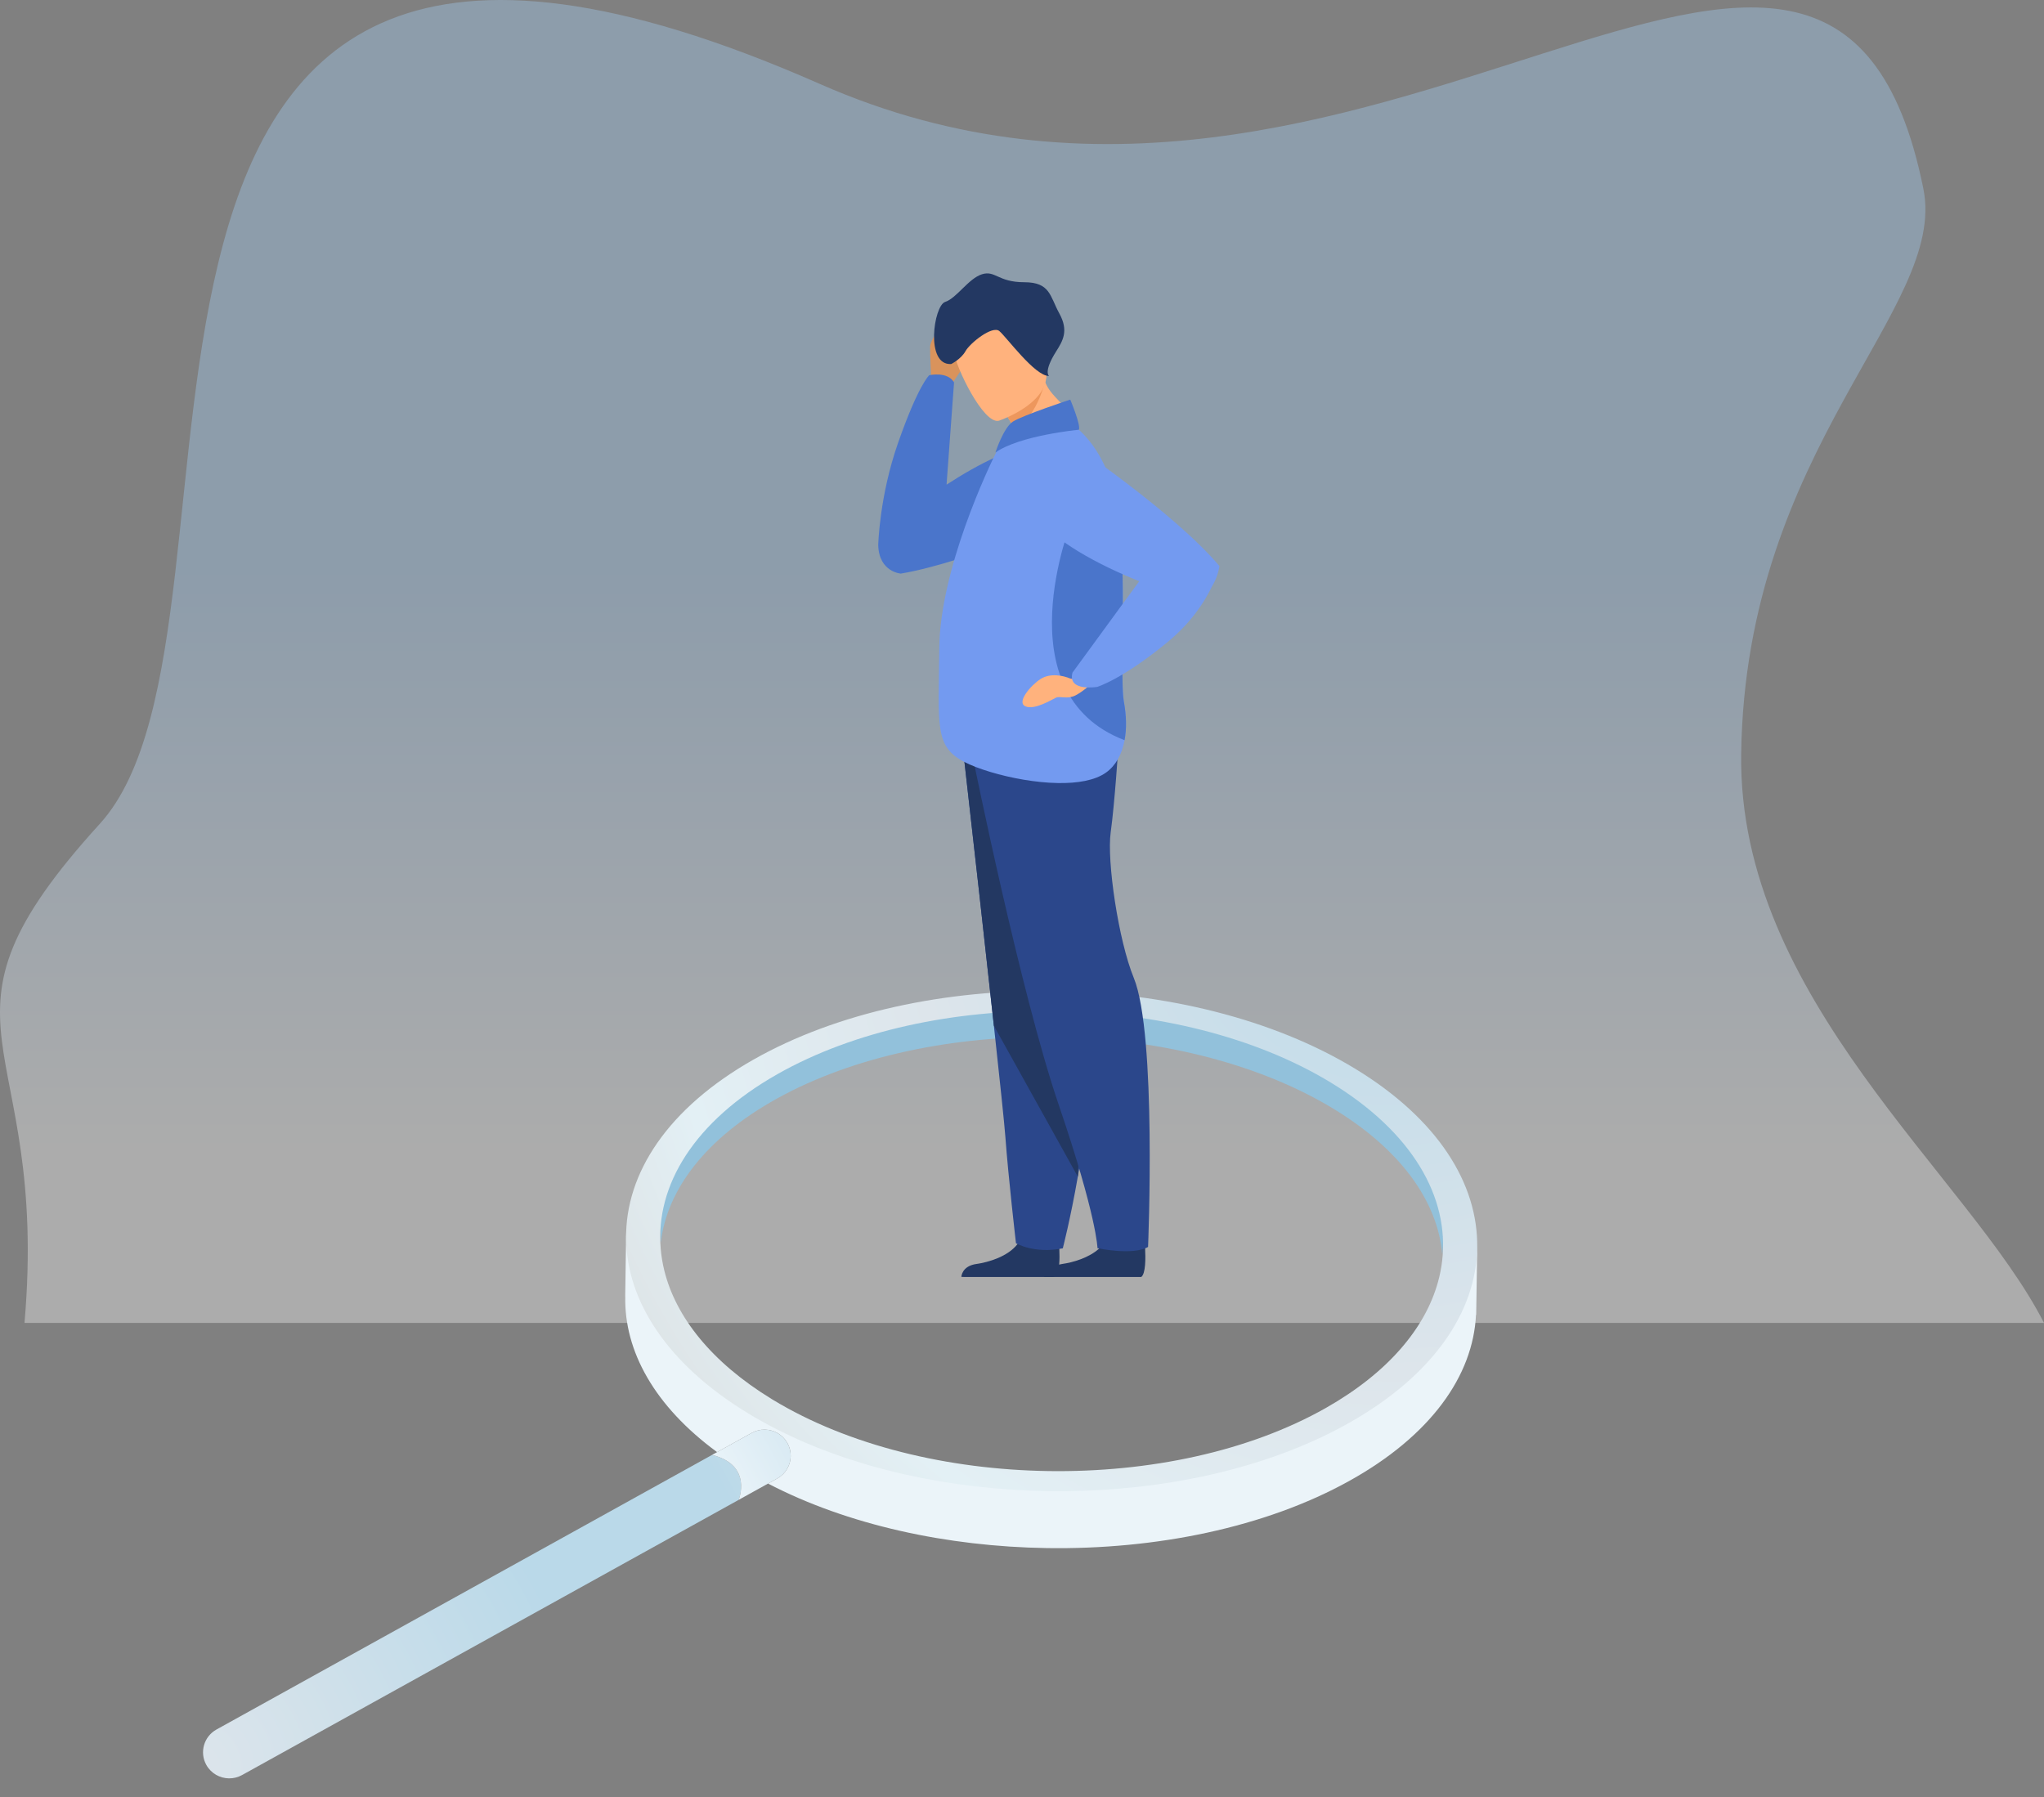 <svg width="232" height="204" viewBox="0 0 232 204" fill="none" xmlns="http://www.w3.org/2000/svg">
<rect x="0" y="0" width="232" height="204" fill="#808080" stroke="none"/>
<path opacity="0.347" fill-rule="evenodd" clip-rule="evenodd" d="M2.78 150.16H232C223.489 133.464 197.237 113.362 197.629 85.554C198.119 50.737 221.051 35.083 218.313 21.446C207.733 -31.239 155.553 37.084 93.052 9.526C0.595 -31.239 32.171 70.615 11.33 93.508C-9.801 116.721 5.662 117.093 2.78 150.16Z" fill="url(#paint0_linear)"/>
<path d="M118.835 175.72C131.197 175.908 143.6 173.388 153.114 168.116C162.399 162.97 167.207 156.155 167.531 149.232L167.551 149.251L167.677 140.993C167.549 148.076 162.726 155.085 153.232 160.346C152.197 160.919 151.129 161.46 150.03 161.968C141.337 166.653 130.123 168.89 118.942 168.72C107.766 168.55 96.625 165.974 88.082 161.03C86.996 160.488 85.942 159.913 84.922 159.308C75.758 153.859 71.15 146.862 71.072 139.903L70.962 147.166L70.969 147.158C70.836 153.362 74.301 159.625 81.392 164.827L85.322 162.649C85.794 162.387 86.307 162.267 86.812 162.274C86.812 162.274 86.813 162.274 86.814 162.274C86.815 162.274 86.816 162.274 86.817 162.274C87.834 162.29 88.815 162.826 89.354 163.766C89.36 163.775 89.366 163.785 89.371 163.794C89.635 164.266 89.756 164.778 89.748 165.282C89.731 166.303 89.182 167.288 88.22 167.821L87.178 168.399C96.187 173.096 107.494 175.547 118.835 175.72Z" fill="url(#paint1_radial)"/>
<path d="M75.001 141.041C75.705 135.03 80.107 129.175 88.188 124.697C96.94 119.848 108.346 117.531 119.717 117.704C131.086 117.876 142.42 120.54 151.018 125.652C158.959 130.374 163.181 136.359 163.703 142.388C164.524 135.381 160.321 128.161 151.064 122.657C142.465 117.545 131.131 114.881 119.762 114.708C108.391 114.535 96.986 116.852 88.233 121.702C78.813 126.923 74.392 134.012 75.001 141.041Z" fill="url(#paint2_radial)"/>
<path d="M118.932 169.255C129.949 169.422 141.002 167.388 150.012 163.121C151.111 162.6 152.18 162.047 153.214 161.459C162.711 156.071 167.537 148.896 167.666 141.647C167.796 134.368 163.191 127.014 153.825 121.316C144.477 115.63 132.159 112.671 119.797 112.483C107.436 112.295 95.031 114.879 85.515 120.278C75.811 125.784 70.984 133.155 71.062 140.566C71.137 147.689 75.743 154.848 84.905 160.422C85.924 161.041 86.978 161.628 88.064 162.184C96.939 166.72 107.918 169.087 118.932 169.255ZM118.968 166.978C118.966 166.978 118.967 166.978 118.965 166.978C107.62 166.805 96.313 164.093 87.723 158.885C87.705 158.875 87.688 158.864 87.67 158.853C87.656 158.845 87.641 158.836 87.627 158.827C87.627 158.827 87.625 158.826 87.625 158.826C87.61 158.816 87.597 158.809 87.582 158.8C87.581 158.799 87.581 158.799 87.58 158.798C80.759 154.626 76.701 149.493 75.398 144.203C75.196 143.381 75.06 142.554 74.991 141.728C74.385 134.534 78.808 127.276 88.23 121.93C96.984 116.963 108.391 114.587 119.762 114.76C131.131 114.933 142.464 117.655 151.061 122.885C160.316 128.515 164.517 135.903 163.693 143.075C163.598 143.9 163.437 144.723 163.209 145.538C161.742 150.799 157.518 155.815 150.545 159.782L150.544 159.783C150.529 159.791 150.515 159.799 150.5 159.808C141.747 164.774 130.34 167.15 118.97 166.978C118.969 166.978 118.969 166.978 118.968 166.978Z" fill="url(#paint3_radial)"/>
<path d="M25.98 201.859C26.485 201.867 26.999 201.747 27.472 201.485L87.177 168.4L88.219 167.822L83.841 170.248C83.841 170.248 85.48 166.301 80.817 165.146L85.321 162.65C85.793 162.388 86.307 162.268 86.811 162.275C86.307 162.268 85.793 162.388 85.321 162.65L81.392 164.828L24.573 196.313C23.137 197.108 22.622 198.911 23.422 200.34C23.959 201.298 24.952 201.844 25.98 201.859ZM89.747 165.283C89.755 164.779 89.634 164.267 89.37 163.795C89.365 163.786 89.359 163.776 89.354 163.767C89.359 163.776 89.365 163.786 89.37 163.795C89.634 164.267 89.755 164.779 89.747 165.283ZM86.816 162.275C86.815 162.275 86.814 162.275 86.813 162.275C86.814 162.275 86.815 162.275 86.816 162.275Z" fill="url(#paint4_radial)"/>
<path d="M83.84 170.247L88.219 167.821C89.181 167.288 89.73 166.303 89.747 165.281C89.755 164.778 89.634 164.266 89.37 163.794C89.364 163.785 89.359 163.775 89.353 163.765C88.813 162.826 87.832 162.29 86.815 162.274C86.814 162.274 86.814 162.274 86.813 162.274C86.812 162.274 86.811 162.274 86.811 162.274C86.306 162.266 85.793 162.387 85.32 162.649L80.817 165.145C85.479 166.3 83.84 170.247 83.84 170.247Z" fill="url(#paint5_radial)"/>
<path d="M105.712 43.034C105.712 43.034 105.553 40.457 105.572 39.341C105.591 38.224 108.345 35.022 109.281 35.022C110.216 35.022 109.904 37.973 109.748 38.891C109.592 39.808 110.061 40.641 109.54 41.369C109.021 42.098 107.998 43.642 107.998 43.642L105.712 43.034Z" fill="#D9935C"/>
<path d="M122.147 47.283L117.725 51.525C116.684 50.654 115.858 49.658 115.202 48.684C115.099 48.532 115.001 48.38 114.906 48.23C114.315 47.284 113.882 46.395 113.57 45.708C113.518 45.596 113.471 45.491 113.428 45.391C113.183 44.857 115.882 43.148 117.405 42.065C117.879 41.714 118.244 41.44 118.366 41.271C118.366 41.271 118.261 41.986 118.361 42.474C118.595 43.618 119.098 44.318 119.693 44.973C121.238 46.669 122.147 47.283 122.147 47.283Z" fill="#FFB27D"/>
<path d="M118.802 42.577C118.802 42.577 117.926 47.239 115.202 48.684C115.098 48.532 115 48.38 114.906 48.23C114.315 47.284 113.882 46.395 113.57 45.708C113.902 45.018 116.172 43.566 117.523 42.608C118.284 42.593 118.802 42.577 118.802 42.577Z" fill="#ED975D"/>
<path d="M113.383 47.753C113.383 47.753 119.999 45.541 118.561 41.437C117.121 37.335 117.006 34.285 112.721 35.524C108.435 36.762 108.169 38.614 108.316 40.101C108.464 41.588 111.625 48.222 113.383 47.753Z" fill="#FFB27D"/>
<path d="M119.067 42.678C119.067 42.678 118.395 42.23 119.876 39.889C120.639 38.681 121.319 37.546 120.238 35.582C119.157 33.617 119.225 32.035 116.245 32.035C113.264 32.035 112.963 30.653 111.446 31.135C109.927 31.617 108.577 33.851 107.278 34.27C105.979 34.69 104.992 41.508 107.966 41.32C107.966 41.32 109.084 40.763 109.585 39.863C110.084 38.961 112.621 36.91 113.427 37.578C114.234 38.248 117.468 42.708 119.067 42.678Z" fill="#233862"/>
<path d="M117.482 50.691C115.229 50.558 111.134 52.605 107.437 55.011L108.287 43.405C107.546 42.121 105.47 42.59 105.47 42.59C105.47 42.59 104.242 43.669 101.933 50.27C99.799 56.368 99.682 61.88 99.682 61.88C99.764 64.94 102.249 65.108 102.249 65.108C110.181 63.766 123.231 57.92 123.231 57.92C124.883 55.87 122.26 50.975 117.482 50.691Z" fill="#4A75CB"/>
<path d="M120.217 143.54C120.158 144.193 120.015 144.746 119.722 144.885C119.671 144.909 119.585 144.931 119.47 144.95H109.536C109.27 144.942 109.119 144.936 109.119 144.936C109.119 144.936 109.144 143.708 110.834 143.469C112.198 143.278 114.404 142.627 115.49 141.21C115.746 140.875 115.941 140.496 116.046 140.07C116.592 137.85 120.17 140.841 120.17 140.841C120.17 140.841 120.211 141.228 120.236 141.764C120.261 142.288 120.273 142.955 120.217 143.54Z" fill="#233862"/>
<path d="M129.532 144.95H118.492C118.615 144.667 119.066 143.834 120.217 143.54C120.328 143.509 120.446 143.487 120.57 143.469C121.761 143.301 123.591 142.785 124.759 141.717C125.249 141.271 125.622 140.726 125.783 140.07C126.33 137.85 129.908 140.841 129.908 140.841C129.908 140.841 129.945 141.195 129.973 141.699C130.03 142.79 130.045 144.577 129.532 144.95Z" fill="#233862"/>
<path d="M124.845 84.78C124.845 84.78 124.837 85.181 124.822 85.902C124.721 90.553 124.324 108.537 123.947 118.563C123.932 118.928 123.919 119.28 123.905 119.624C123.898 119.805 123.891 119.988 123.884 120.167C123.658 125.014 123.001 129.762 122.337 133.557C121.49 138.398 120.631 141.694 120.631 141.694C117.405 142.348 115.316 141.121 115.316 141.121C115.316 141.121 114.445 133.608 114.114 129.06C114.006 127.585 113.475 122.55 112.808 116.426C112.291 111.691 111.694 106.303 111.147 101.403C111.117 101.141 111.09 100.881 111.059 100.623C110.174 92.701 109.441 86.248 109.441 86.248L115.146 85.704L124.845 84.78Z" fill="#2B478B"/>
<path d="M122.337 133.559L112.808 116.428C112.291 111.692 111.694 106.304 111.147 101.404C111.117 101.143 111.09 100.882 111.059 100.625C110.174 92.702 109.441 86.249 109.441 86.249L115.146 85.706L124.822 85.904L122.337 133.559Z" fill="#233862"/>
<path d="M110.492 86.291C110.492 86.291 115.825 112.673 120.168 125.408C124.513 138.14 124.567 141.678 124.567 141.678C124.567 141.678 128.553 142.543 130.309 141.539C130.309 141.539 131.313 117.4 128.684 110.989C126.945 106.748 125.615 97.724 126.067 94.474C126.52 91.223 126.942 84.704 126.942 84.704L110.492 86.291Z" fill="#2B478B"/>
<path d="M127.644 84.018C127.346 85.632 126.63 86.918 125.525 87.701C124.266 88.594 122.279 88.917 120.092 88.883C117.538 88.842 114.711 88.314 112.451 87.637C111.235 87.274 110.185 86.868 109.427 86.472C106.05 84.71 106.529 82.364 106.61 73.582C106.693 64.62 112.202 53.035 113.195 51.095C114.961 47.643 122.456 48.778 122.456 48.778C124.098 50.287 125.538 52.477 126.517 55.979C126.915 57.396 127.146 59.378 127.279 61.605C127.685 68.408 127.161 77.48 127.557 79.599C127.86 81.223 127.886 82.725 127.644 84.018Z" fill="#739AF0"/>
<path d="M121.477 45.357C121.477 45.357 122.703 48.262 122.456 48.779C122.456 48.779 115.722 49.415 112.982 51.369C112.982 51.369 113.884 48.548 114.98 47.847C116.075 47.146 121.477 45.357 121.477 45.357Z" fill="#4A75CB"/>
<path d="M127.644 84.018C113.7 78.705 121.661 59.058 121.661 59.058C123.612 59.197 125.523 60.146 127.279 61.604C127.685 68.407 127.161 77.48 127.557 79.598C127.86 81.223 127.886 82.725 127.644 84.018Z" fill="#4A75CB"/>
<path d="M122.931 75.99C122.931 75.99 122.167 77.315 121.432 77.003C120.697 76.691 119.213 76.361 118.109 77.072C117.007 77.783 115.343 79.703 116.383 80.171C117.423 80.639 119.398 79.396 119.865 79.188C120.333 78.98 121.147 79.396 122.048 78.945C122.949 78.494 123.884 77.592 123.884 77.592L122.931 75.99Z" fill="#FFB27D"/>
<path d="M138.412 64.255C133.222 58.102 121.268 50.085 121.268 50.085C118.665 49.705 115.791 54.455 117.977 58.718C119.241 61.182 124.648 64.12 129.309 65.972L121.731 76.346C121.135 78.551 124.542 77.965 124.542 77.965C124.542 77.965 127.375 77.125 132.51 72.894C135.273 70.619 136.784 68.213 137.584 66.519C138.256 65.462 138.412 64.255 138.412 64.255Z" fill="#739AF0"/>
<defs>
<linearGradient id="paint0_linear" x1="167.86" y1="131.887" x2="167.86" y2="64.756" gradientUnits="userSpaceOnUse">
<stop stop-color="white"/>
<stop offset="1" stop-color="#A5D1FB"/>
</linearGradient>
<radialGradient id="paint1_radial" cx="0" cy="0" r="1" gradientUnits="userSpaceOnUse" gradientTransform="translate(168.469 146.649) rotate(-179.129) scale(100.181 99.629)">
<stop stop-color="#DDE5EB"/>
<stop offset="0.004" stop-color="#EBF4F9"/>
<stop offset="1" stop-color="#EBF4F9"/>
</radialGradient>
<radialGradient id="paint2_radial" cx="0" cy="0" r="1" gradientUnits="userSpaceOnUse" gradientTransform="translate(85.408 153.082) rotate(-179.129) scale(96.84 96.306)">
<stop stop-color="#92C1DB"/>
<stop offset="0.004" stop-color="#92C1DB"/>
<stop offset="1" stop-color="#92C1DB"/>
</radialGradient>
<radialGradient id="paint3_radial" cx="0" cy="0" r="1" gradientUnits="userSpaceOnUse" gradientTransform="translate(157.637 100.17) rotate(-179.129) scale(114.061 116.1)">
<stop stop-color="#BAD9E9"/>
<stop offset="0.474" stop-color="#DDE5EB"/>
<stop offset="0.726" stop-color="#E3F0F5"/>
<stop offset="1" stop-color="#D8D8D8"/>
</radialGradient>
<radialGradient id="paint4_radial" cx="0" cy="0" r="1" gradientUnits="userSpaceOnUse" gradientTransform="translate(22.201 200.906) rotate(-28.526) scale(93.107 92.844)">
<stop stop-color="#DDE5EB"/>
<stop offset="0.474" stop-color="#BAD9E9"/>
<stop offset="0.726" stop-color="#BAD9E9"/>
<stop offset="1" stop-color="#DDE5EB"/>
</radialGradient>
<radialGradient id="paint5_radial" cx="0" cy="0" r="1" gradientUnits="userSpaceOnUse" gradientTransform="translate(22.201 200.905) rotate(-28.526) scale(93.107 92.844)">
<stop stop-color="#DDE5EB"/>
<stop offset="0.474" stop-color="#BAD9E9"/>
<stop offset="0.726" stop-color="#EBF4F9"/>
<stop offset="1" stop-color="#BAD9E9"/>
</radialGradient>
</defs>
</svg>
